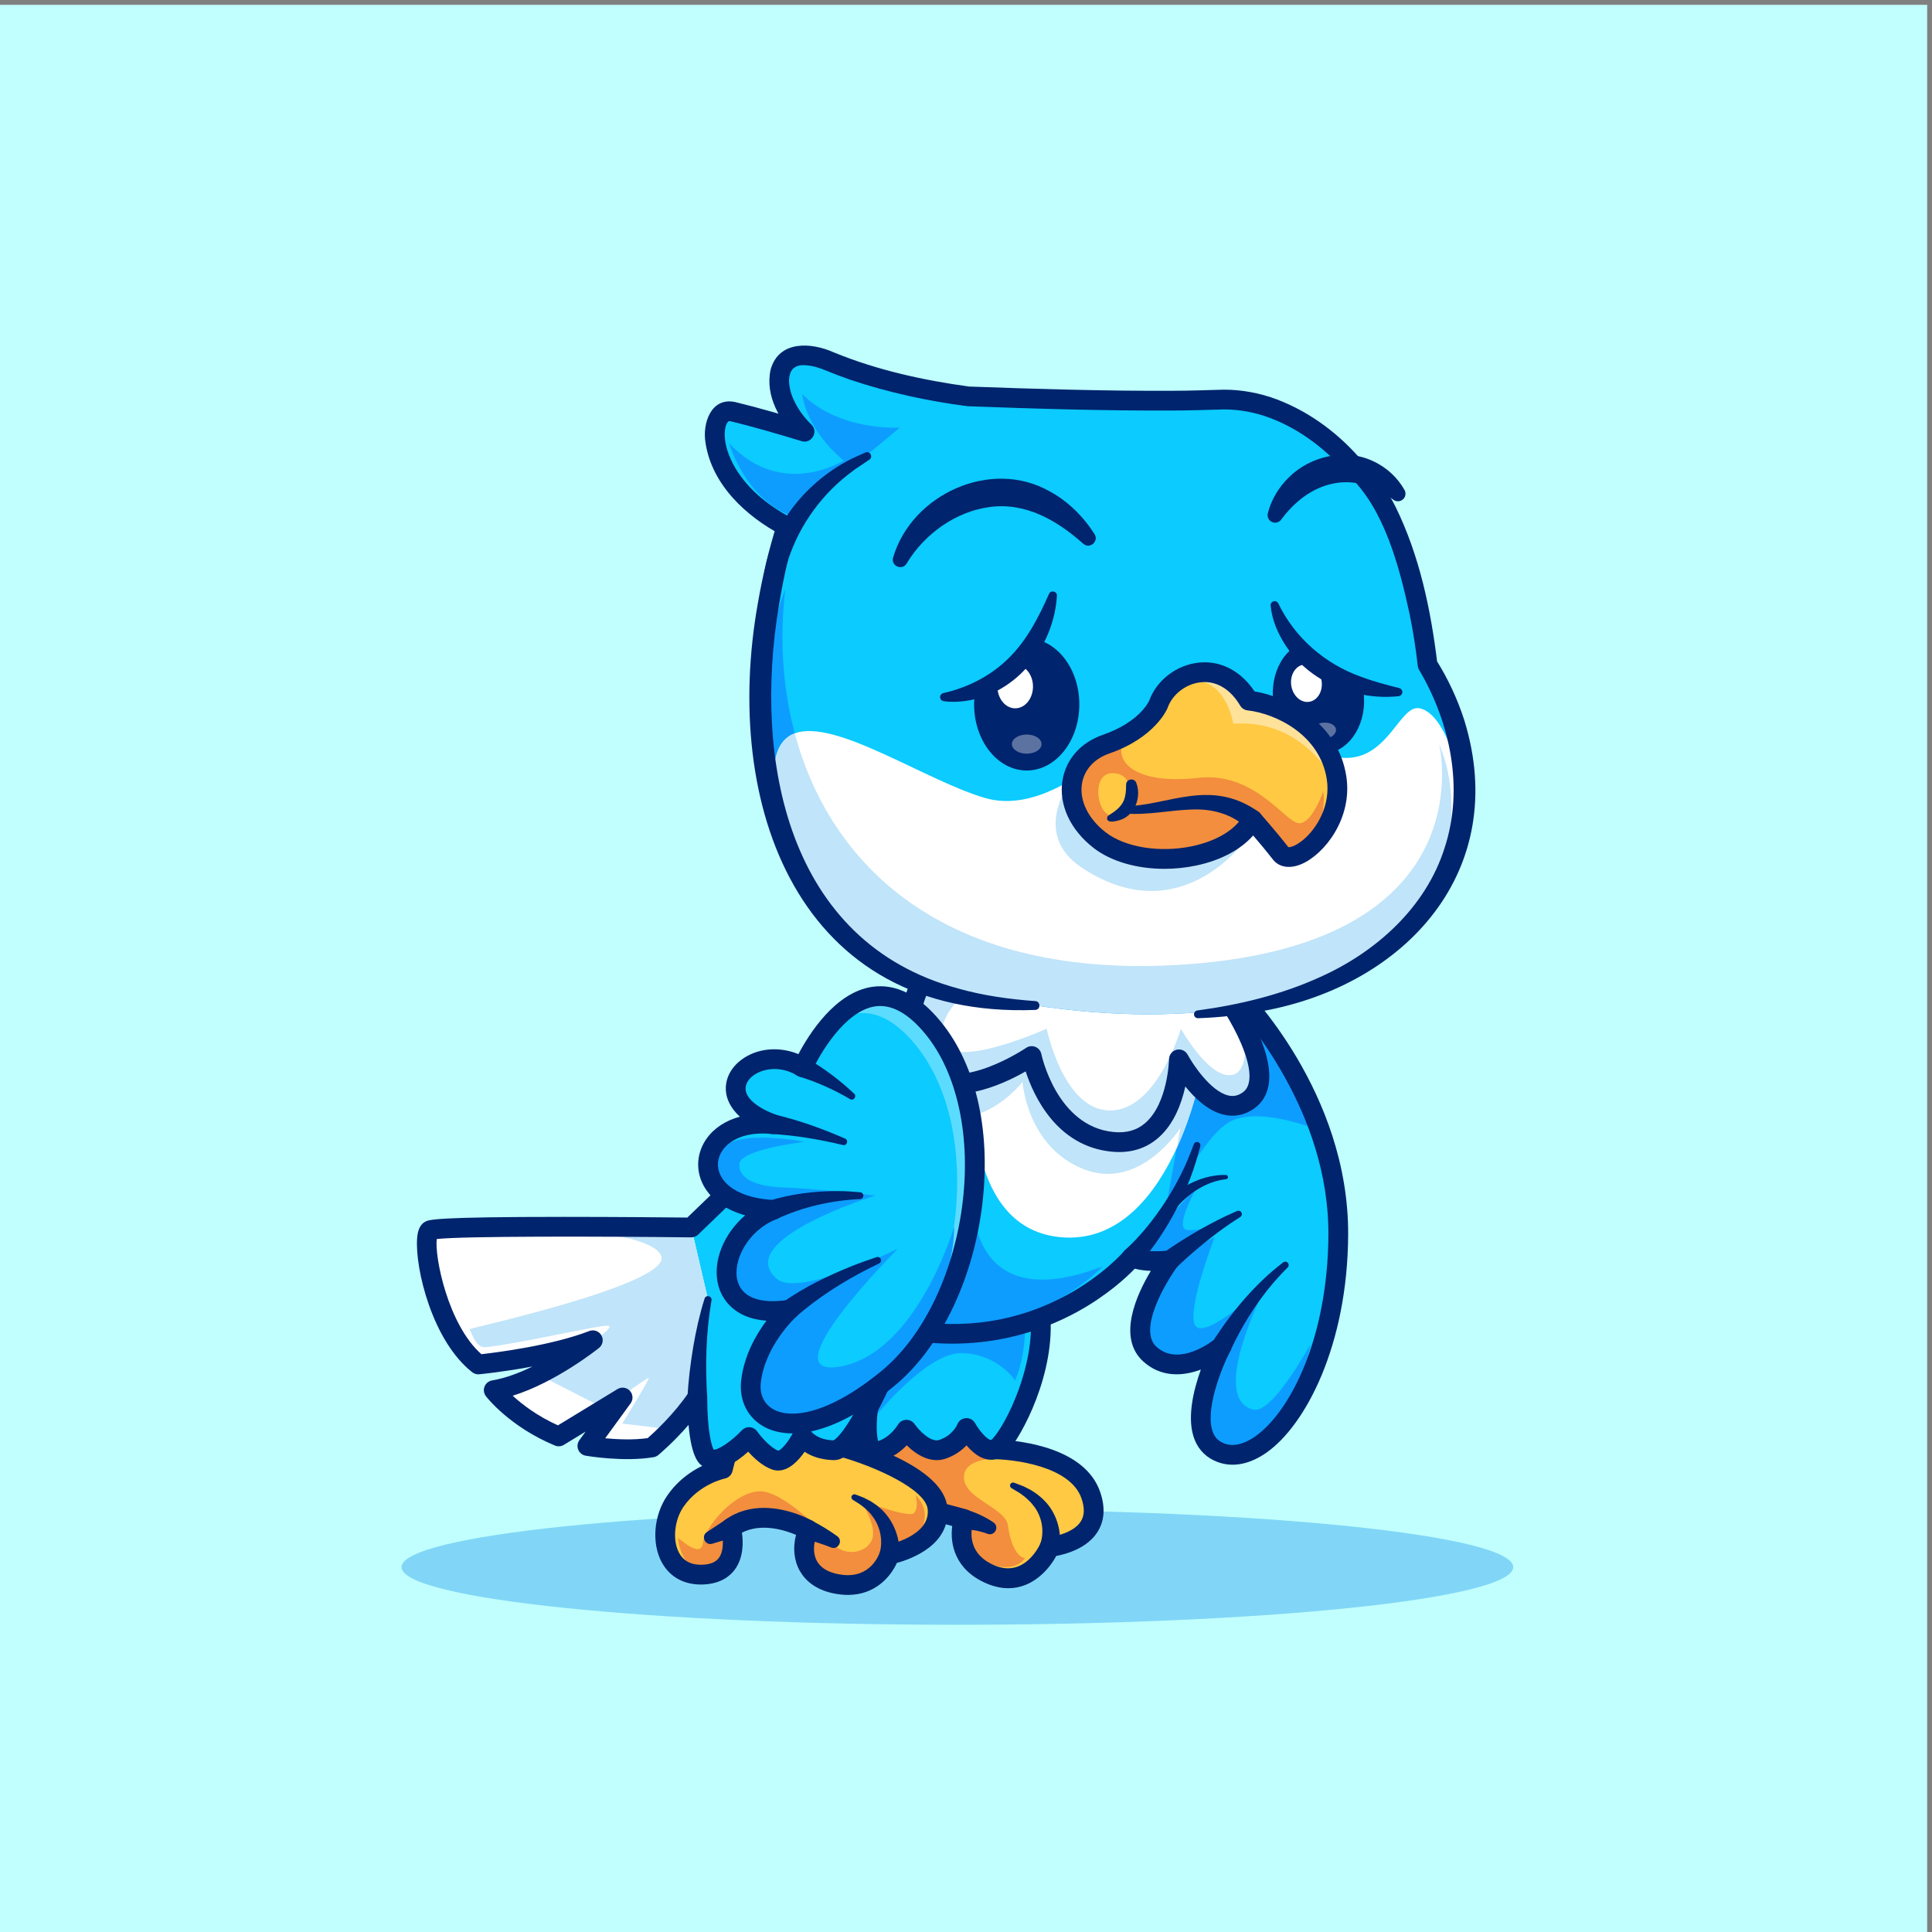 <?xml version="1.0" encoding="UTF-8" standalone="no"?>
<!-- Created with Inkscape (http://www.inkscape.org/) -->

<svg
   version="1.1"
   id="svg1"
   width="5333.333"
   height="5333.333"
   viewBox="0 0 5333.333 5333.333"
   sodipodi:docname="368496832_d7327ec5-79b4-4d7d-a0a3-74641158167f.eps"
   xmlns:inkscape="http://www.inkscape.org/namespaces/inkscape"
   xmlns:sodipodi="http://sodipodi.sourceforge.net/DTD/sodipodi-0.dtd"
   xmlns="http://www.w3.org/2000/svg"
   xmlns:svg="http://www.w3.org/2000/svg">
  <rect x="0" y="0" width="5333.333" height="5333.333" fill="#808080" stroke="none"/>
  <defs
     id="defs1" />
  <sodipodi:namedview
     id="namedview1"
     pagecolor="#ffffff"
     bordercolor="#000000"
     borderopacity="0.25"
     inkscape:showpageshadow="2"
     inkscape:pageopacity="0.0"
     inkscape:pagecheckerboard="0"
     inkscape:deskcolor="#d1d1d1">
    <inkscape:page
       x="0"
       y="0"
       inkscape:label="1"
       id="page1"
       width="5333.333"
       height="5333.333"
       margin="0"
       bleed="0" />
  </sodipodi:namedview>
  <g
     id="g1"
     inkscape:groupmode="layer"
     inkscape:label="1">
    <g
       id="group-R5">
      <path
         id="path2"
         d="M 0,0 H 40000 V 40000 H 0 Z"
         style="fill:#c0fffd;fill-opacity:1;fill-rule:nonzero;stroke:none"
         transform="matrix(0.133,0,0,-0.133,0,5333.333)" />
      <path
         id="path3"
         d="m 31408.4,7573.4 c 0,-660.7 -5165.3,-1196.4 -11537,-1196.4 -6371.7,0 -11537.04,535.7 -11537.04,1196.4 0,660.8 5165.34,1196.5 11537.04,1196.5 6371.7,0 11537,-535.7 11537,-1196.5"
         style="fill:#81d6f7;fill-opacity:1;fill-rule:nonzero;stroke:none"
         transform="matrix(0.133,0,0,-0.133,0,5333.333)" />
      <path
         id="path4"
         d="m 17691.4,9429.7 c -17.4,-115.8 253.6,-272.5 573.3,-400.1 241.8,-96.8 512.3,-176.8 707,-209.5 452.4,-76.4 1036.5,-249 1036.5,-249 0,0 -112.3,-312 10.7,-632.8 72.8,-190 228,-383.2 538,-515.4 833.5,-356 1229.5,568.7 1229.5,568.7 0,0 1189.1,107.1 854.1,1077.5 -247,713.1 -1256.2,891.4 -1774.2,936.5 -186.5,15.9 -309.4,14.3 -309.4,14.3 l -24.1,194.7 -67.1,536.4 c 0,0 -904.3,126.6 -1626.2,192.6 -721.3,66.1 -507.7,-294.5 -736.7,-456.9 -228.5,-163 -380.7,-853.6 -411.4,-1057"
         style="fill:#ffc943;fill-opacity:1;fill-rule:nonzero;stroke:none"
         transform="matrix(0.133,0,0,-0.133,0,5333.333)" />
      <path
         id="path5"
         d="m 18971.7,8820.1 c 452.4,-76.4 1036.5,-249 1036.5,-249 0,0 -112.3,-312 10.7,-632.8 131.2,-87 277.7,-174.7 446.8,-256.6 589.1,-284.4 811,81.4 811,81.4 -149.1,0 -307.9,274.6 -354,665.5 -45.6,391.5 -955,564.1 -914.5,1041.6 40.9,478 1102.5,350.9 1128.1,365.8 l -270,169.6 c -186.5,15.9 -309.4,14.3 -309.4,14.3 l -24.1,194.7 -855.1,536.4 c -360.7,30.2 -589.2,-198.3 -1061.5,-396.5 -472.4,-198.3 -253.6,-609.7 -345.3,-1270.1 -2.6,-18.9 -4.7,-37.4 -6.2,-54.8 241.8,-96.8 512.3,-176.8 707,-209.5"
         style="fill:#f28e3d;fill-opacity:1;fill-rule:nonzero;stroke:none"
         transform="matrix(0.133,0,0,-0.133,0,5333.333)" />
      <path
         id="path6"
         d="m 17902.2,9449.8 c 132.3,-124.3 702.4,-360.1 1103.7,-427.7 459.1,-77.4 1036.2,-247.3 1060.6,-254.5 54,-15.9 99.1,-53.5 124.6,-103.8 25.5,-50.3 29.2,-108.9 10.1,-162 -21.3,-61.7 -193.3,-621.7 436.3,-890.5 637.9,-272.5 947.9,431.2 960.8,461.3 29.7,69.2 95,116.6 170.1,123.3 134.4,12.8 516.8,95.9 663.1,323.5 79.6,123.7 84.5,281.6 15,482.6 -231.3,669.5 -1406.2,813 -1866.9,813 -6.9,0 -13.7,0 -20.4,-0.1 h -2 c -103.2,0 -190.6,76.8 -203.4,179.5 l -72,574.6 c -289.1,38.9 -928.8,122.1 -1460.8,170.8 -335.9,30.6 -356.6,-23 -397.8,-130 -32.9,-85.4 -77.9,-202.3 -201.5,-290.2 -112,-79.7 -260.5,-526.4 -319.5,-869.8 z m 3026.9,-2314.5 c -139,0 -290,29.7 -452.5,99 -656.8,280.4 -762.3,821.5 -712,1192.5 -205.6,56.2 -545.2,143.7 -826.9,191.1 -247.6,41.8 -588.9,148.4 -869.5,271.7 -431.5,189.6 -610.2,365.6 -579.4,570.5 1.4,9.4 145.2,944.4 495.4,1193.5 20.9,14.8 32.6,41.5 56.5,103.4 106.9,277.8 280.8,440.5 817.7,390.9 718.1,-65.7 1626.6,-192.9 1635.7,-194.2 91.7,-12.9 163.4,-85.6 174.8,-177.5 l 69.7,-556.3 c 487.1,-25.4 1782.4,-178.5 2095.3,-1084 112,-324 92.2,-606.6 -58.9,-840 -216,-333.9 -643.4,-451.9 -851.5,-490.7 -161.8,-298.5 -502.7,-669.8 -994.4,-669.9"
         style="fill:#00246d;fill-opacity:1;fill-rule:nonzero;stroke:none"
         transform="matrix(0.133,0,0,-0.133,0,5333.333)" />
      <path
         id="path7"
         d="m 14584.7,7417.8 c 43.5,1.6 84,5.7 121.4,11.8 698.3,112.2 465.2,958.6 465.2,958.6 686,492.8 1605.6,-40.5 1605.6,-40.5 -198.3,-437 -96.3,-1046.7 687.6,-1138.4 784.3,-91.2 997.4,625 997.4,625 0,0 280.3,53.3 544.1,206.5 251.6,145.5 488.3,381.7 453.5,748.5 -71.3,752.1 -1995,1280.8 -1995,1280.8 l -464.2,437 -1707.1,243.9 -289.4,-1138.4 c 0,0 -604.6,-116.8 -985.8,-670.6 -381.1,-553.8 -279.7,-1554.9 566.7,-1524.2"
         style="fill:#ffc943;fill-opacity:1;fill-rule:nonzero;stroke:none"
         transform="matrix(0.133,0,0,-0.133,0,5333.333)" />
      <path
         id="path8"
         d="m 14630.3,7450.6 c 23.5,-4.1 48.6,-11.3 75.8,-21 698.3,112.2 465.2,958.6 465.2,958.6 686,492.8 1605.6,-40.5 1605.6,-40.5 -198.3,-437 -96.3,-1046.7 687.6,-1138.4 784.3,-91.2 997.4,625 997.4,625 0,0 280.3,53.3 544.1,206.5 l -3.6,138.9 c 0,7.6 434,428.8 0.6,893.4 5.1,-18.4 73.7,-277.6 -36.4,-380.1 -112.2,-104.5 -1076.4,258.7 -1111.8,271.5 18,-26.6 349.5,-521 248,-810 -104,-297.1 -623.5,-411.9 -893.5,0 0,0 -935.5,1021.1 -1458.6,991.9 -523.6,-29.2 -1120.4,-740.3 -1160.9,-1075.9 -41,-335 -515.9,119.4 -518.5,109.2 -2.5,-9.8 50.7,-639.9 559,-729.1"
         style="fill:#f28e3d;fill-opacity:1;fill-rule:nonzero;stroke:none"
         transform="matrix(0.133,0,0,-0.133,0,5333.333)" />
      <path
         id="path9"
         d="m 15854.4,8802.9 c 536.8,0 997,-261.7 1025.3,-278.2 91.1,-52.7 127.3,-166 83.8,-261.8 -89.5,-197.4 -91.8,-414.3 -6,-566.1 111.1,-196.4 349.9,-262.8 530.7,-283.9 588.3,-68.8 760.2,424.7 777.9,481.2 22.5,72.2 83.4,127.4 157.7,141.5 8.4,1.7 884.4,178.4 831.8,734.7 -39.8,420.7 -1103.1,897.8 -1845.4,1102.2 -32.2,8.8 -61.9,25.4 -86.2,48.3 l -416.8,392.4 -1460.7,208.7 -244.3,-959.8 c -19.5,-76.9 -81.7,-135.6 -159.7,-150.7 -4.4,-0.9 -529.7,-111.8 -855.8,-585.6 -192.3,-279.5 -231.9,-700.6 -90.2,-958.8 93.6,-170.3 254.9,-252.2 480.7,-244.5 165.3,6 277.8,52.4 343.9,142 123.7,167.5 79.8,468.1 52.5,569.7 -22.2,82.4 8.8,170.6 78.1,220.3 258.1,185.5 539.7,248.4 802.7,248.4 z m 1744.3,-1806.5 c -50.7,0 -103.3,3.1 -157.9,9.4 -498.6,58.2 -732,298.2 -840.1,489.3 -121.7,215.4 -148.1,484.4 -78.2,747.6 -239.9,101.6 -721.3,252.1 -1122.8,45.6 27.2,-190.5 36.2,-514.8 -147.5,-765.4 -98.3,-134.1 -292.7,-296.7 -660.2,-310 -382.1,-13.6 -685.4,148.6 -854.7,456.9 -216.9,395 -169.9,978.9 111.8,1388.3 316,459.3 765.6,650.9 985.4,720.8 l 260.2,1022.4 c 25.7,101.5 123.8,166.8 227.6,152.4 l 1707.1,-243.9 c 41.8,-6 80.8,-24.7 111.5,-53.7 l 427.9,-402.7 c 138.2,-40.6 539.6,-165 952.5,-355.6 721.1,-332.8 1105.5,-699.2 1142.3,-1089 72.7,-768.6 -739.6,-1064.3 -1048.6,-1148.5 -127.8,-284.3 -448.3,-663.9 -1016.3,-663.9"
         style="fill:#00246d;fill-opacity:1;fill-rule:nonzero;stroke:none"
         transform="matrix(0.133,0,0,-0.133,0,5333.333)" />
      <path
         id="path10"
         d="m 18261.2,7875.2 c 68.4,253.1 9.5,542.6 -151.4,752.2 l -52.6,67.3 -61.2,61.1 c -19.6,21 -41.4,40.5 -65.6,58.2 -68.7,59.2 -152.8,108.4 -230.1,156.2 -29.1,18.5 -37.6,57.1 -19.1,86.1 16.3,25.7 48.2,35.4 75.5,24.6 60.7,-23.8 123.4,-45.1 184,-72.3 30.8,-15.8 104.7,-54.3 134.2,-69.6 26.2,-17.6 100,-67.8 127.2,-86.5 27.3,-25.7 92.3,-77.3 117.4,-103.4 245.6,-246.9 375.2,-607 343.4,-955.6 -62.2,-263.5 -447.4,-185.6 -401.7,81.7"
         style="fill:#00246d;fill-opacity:1;fill-rule:nonzero;stroke:none"
         transform="matrix(0.133,0,0,-0.133,0,5333.333)" />
      <path
         id="path11"
         d="m 16848.5,8539.5 c 186.2,-97 360.1,-202.3 530.3,-325 127.6,-95.3 13.8,-292.7 -131.8,-231.9 -173.7,70.2 -359.9,128.7 -541.7,172.9 -297.6,86 -138.3,513.7 143.2,384"
         style="fill:#00246d;fill-opacity:1;fill-rule:nonzero;stroke:none"
         transform="matrix(0.133,0,0,-0.133,0,5333.333)" />
      <path
         id="path12"
         d="m 15256.1,8201.6 -468.3,-141.6 -4,-1.2 c -148.3,-43.2 -239.8,155.8 -113,240.9 l 415.7,275 c 276.1,159.8 471.5,-269.9 169.6,-373.1"
         style="fill:#00246d;fill-opacity:1;fill-rule:nonzero;stroke:none"
         transform="matrix(0.133,0,0,-0.133,0,5333.333)" />
      <path
         id="path13"
         d="m 18021.7,10878 c 0,0 -148.6,-988.4 221,-897 369.7,91.5 571.6,445.5 571.6,445.5 0,0 369.7,-539.4 750.7,-406.7 381.1,132.7 495.4,441.4 495.4,441.4 0,0 381.1,-689.8 685.9,-369.7 304.9,320.1 964.1,1627.2 842.2,2762.8 -121.9,1135.6 -3734.5,-167.7 -3734.5,-167.7 l 167.7,-1808.6"
         style="fill:#0bcbff;fill-opacity:1;fill-rule:nonzero;stroke:none"
         transform="matrix(0.133,0,0,-0.133,0,5333.333)" />
      <path
         id="path14"
         d="m 21276,12583.7 c 0,0 22.9,-586.8 -205.8,-1135.6 0,0 -354.3,548.8 -1105.1,567.8 C 19214.5,12035 18103,10625 18103,10625 l -23.9,363.8 c 0,0 1184.9,1466 1245.9,1435.2 60.9,-30.8 1951,159.7 1951,159.7"
         style="fill:#0d9dff;fill-opacity:1;fill-rule:nonzero;stroke:none"
         transform="matrix(0.133,0,0,-0.133,0,5333.333)" />
      <path
         id="path15"
         d="m 18196.3,9770.1 c -86.6,0 -166.8,30.6 -231.9,90 -240.5,219 -181.8,806.1 -145.4,1048.4 16.8,111.9 120.4,189.1 233.1,172.2 111.9,-16.8 189,-121.1 172.3,-233 -38.3,-256.4 -35,-550.9 3.7,-657.9 256.1,82.2 407.2,336.5 408.7,339.1 35.4,60.6 99.7,99.4 169.8,102 69.4,1.6 137.1,-30.6 176.7,-88.5 92.4,-133.3 340,-390.1 514.4,-329 281.9,98.1 369.7,316.8 370.5,318.9 27.8,75.2 96.9,127.2 176.8,133.2 80,6.3 156,-35 194.8,-105.2 86.7,-155.8 244.8,-338 326.3,-348.4 6.2,-0.6 17.7,6.1 31.8,21 286.5,300.7 899.8,1547.9 786.9,2599.5 -8.5,78.4 -42,130.7 -112.3,174.6 -512.9,320.7 -2326.4,-144.5 -3348.9,-513.2 -106.6,-38.5 -223.9,16.9 -262.3,123.3 -38.4,106.5 16.8,223.9 123.2,262.3 289.9,104.5 2856.2,1006.2 3705.2,475.1 176.2,-110.1 280.8,-275.5 302.6,-478.3 134.5,-1252.5 -587.6,-2600.6 -897.6,-2926 -135.9,-142.7 -282.2,-157.3 -381,-144.8 -181.6,23.4 -339.1,161.3 -452.6,295.7 -96.4,-101.7 -235,-207.4 -428.7,-274.8 -309.3,-107.8 -608.7,73.7 -812.2,275.9 -117.8,-123.1 -294.9,-262.4 -528.3,-320.1 -32.4,-8.1 -64.4,-12 -95.6,-12"
         style="fill:#00246d;fill-opacity:1;fill-rule:nonzero;stroke:none"
         transform="matrix(0.133,0,0,-0.133,0,5333.333)" />
      <path
         id="path16"
         d="m 9927.63,11779.8 c 0,0 1431.97,137.3 2377.17,502.6 -33.3,-26.7 -1111.2,-878.7 -2057,-1036.5 0,0 449.9,-586.6 1349,-960.1 l 1326.4,808 -731.6,-1006.2 c 0,0 754.1,-129.7 1341.3,-30.3 0,0 547.1,453.4 940.6,1040.6 2,-651.2 79.9,-1167.1 222.3,-1256.8 281.8,-177.8 851.5,431.9 851.5,431.9 0,0 264.4,-376 538.5,-477.5 274.6,-101.4 569.2,498 569.2,498 0,0 157.3,-279.2 645,-294.6 487.7,-15.4 1448.3,2509.9 1448.3,2509.9 3038.1,-548.7 4745.7,1496.5 4745.7,1496.5 58.4,-28.2 129.1,-47.1 202.9,-59.4 266.9,-44.6 582,-4.1 582,-4.1 0,0 -1036.4,-1384.8 -411.4,-1948.9 613.8,-553.8 1456.5,136.3 1485.2,159.8 -19.4,-38.4 -957,-1870.5 0.5,-2209.6 157.3,-55.9 326.9,-50.7 501.1,9.2 897.6,308.9 1909.9,2078.5 1922.8,4517.7 15.3,2911.5 -2149.3,5050.5 -2149.3,5050.5 L 20233.1,20021 18525,18646.5 14348,14622.7 c 0,0 -5220.62,60.9 -5426.07,-61 -205.95,-121.9 83.51,-2058 1005.7,-2781.9"
         style="fill:#0bcbff;fill-opacity:1;fill-rule:nonzero;stroke:none"
         transform="matrix(0.133,0,0,-0.133,0,5333.333)" />
      <path
         id="path17"
         d="m 27398.7,16631 c 0,0 -1354.2,572.5 -1953.8,135.6 -599.5,-437 -1275.2,-1903.9 -1275.2,-1903.9 l 330.2,1825.1 c 0,0 -836.7,-1318.5 -2011.3,-853.6 -1174.5,464.9 -1265.9,1810.1 -1265.9,1810.1 0,0 -775.7,-1009.8 -1759.7,-666.9 -984,343 1089,3025.7 1089,3025.7 l 4892.9,-350.6 c 0,0 1377.2,-1569.3 1953.8,-3021.5"
         style="fill:#0d9dff;fill-opacity:1;fill-rule:nonzero;stroke:none"
         transform="matrix(0.133,0,0,-0.133,0,5333.333)" />
      <path
         id="path18"
         d="m 20219.7,16953.2 c 82,-1044.1 447.8,-2399.7 1780.4,-2530.9 1238.3,-121.9 1998,919.7 2424.3,1850 329.9,719.4 461.1,1372.1 461.1,1372.1 l -3160,1103.5 -1492.4,-573.8 c 0,0 -66.1,-545.1 -13.4,-1220.9"
         style="fill:#ffffff;fill-opacity:1;fill-rule:evenodd;stroke:none"
         transform="matrix(0.133,0,0,-0.133,0,5333.333)" />
      <path
         id="path19"
         d="m 20219.7,16953.2 c 596.9,162.4 1003.2,691.2 1003.2,691.2 0,0 91.2,-1345.4 1265.9,-1810.1 1174.3,-465.2 2010.9,853.5 2010.9,853.5 l -75.3,-415.5 c 329.9,719.4 461.1,1372.1 461.1,1372.1 l -3160,1103.5 -1492.4,-573.8 c 0,0 -66.1,-545.1 -13.4,-1220.9"
         style="fill:#c0e4f9;fill-opacity:1;fill-rule:nonzero;stroke:none"
         transform="matrix(0.133,0,0,-0.133,0,5333.333)" />
      <path
         id="path20"
         d="m 23867.5,11992.9 c 613.8,-553.8 1456.5,136.3 1485.2,159.8 -19.4,-38.4 -957,-1870.5 0.5,-2209.6 157.3,-55.9 326.9,-50.7 501.1,9.2 402.2,354 1131.2,1130.2 1347.9,2250.6 -23,-42.5 -795.1,-1453.9 -1186,-1360.7 -968.8,231.6 290.5,2626.2 313,2669.7 -31.2,-30.7 -1063.1,-1037.4 -1443.7,-977.5 -385.8,61 325.8,1887.9 325.8,1887.9 l -660.9,-343.7 894.5,678.3 c 0,0 -543.5,-231.1 -813,-185.5 -262.3,45.1 190.6,853.6 212.6,893 -35.9,-37.4 -990.8,-1053.8 -1035.4,-1228 -11.3,-44.1 -54.3,-148.6 -112.2,-290.5 266.9,-44.6 582,-4.1 582,-4.1 0,0 -1036.4,-1384.8 -411.4,-1948.9"
         style="fill:#0d9dff;fill-opacity:1;fill-rule:nonzero;stroke:none"
         transform="matrix(0.133,0,0,-0.133,0,5333.333)" />
      <path
         id="path21"
         d="m 20195.3,15223.9 c 0,0 -136.2,-2497.3 2688.8,-1409.3 0,0 -1225.3,-1333.1 -3421.1,-1390.6 l -97.8,192 830.1,2607.9"
         style="fill:#0d9dff;fill-opacity:1;fill-rule:nonzero;stroke:none"
         transform="matrix(0.133,0,0,-0.133,0,5333.333)" />
      <path
         id="path22"
         d="m 9927.63,11779.8 c 0,0 1431.97,137.3 2377.17,502.6 -14.3,-11.3 -216.7,-171.7 -517.9,-364.3 -6.2,-4.1 -9.8,-6.2 -9.8,-6.2 -406.8,-259.7 -989.8,-575.8 -1529.3,-666 0,0 449.9,-586.6 1349,-960.1 l 952.4,580 c 0,0 1,0.5 2.6,2 l 371.4,226 -731.6,-1006.2 c 0,0 754.1,-129.7 1341.3,-30.3 0,0 173.1,143.5 395,374 l 0.5,0.5 c 172.1,178.8 373.5,409.9 545.1,666.1 -0.5,65.5 0,132.1 2,200.3 10.3,593.8 81.5,1270.5 220.3,1830.5 l -347.8,1494 c 0,0 -2125.1,24.6 -3716.9,11.2 -1.6,0 -2.6,0 -2.6,0 -902.21,-7.7 -1632.28,-28.1 -1706.57,-72.2 -205.95,-121.9 83.52,-2058 1005.7,-2781.9"
         style="fill:#ffffff;fill-opacity:1;fill-rule:evenodd;stroke:none"
         transform="matrix(0.133,0,0,-0.133,0,5333.333)" />
      <path
         id="path23"
         d="m 11786.9,11918.1 c -6.2,-4.1 -9.8,-6.2 -9.8,-6.2 l -462.1,-413.9 1234.2,-632.2 c 0,0 1,0.5 2.6,2 51.2,37.4 889.9,652.7 912.4,630.2 22.6,-23.1 -548.7,-945.3 -548.7,-945.3 l 1012.4,-121.4 0.5,0.5 c 13.8,21.6 322.7,488.3 547.1,866.4 10.3,593.8 81.5,1270.5 220.3,1830.5 l -347.8,1494 c 0,0 -2125.1,24.6 -3716.9,11.2 97.3,-1 2852.6,-29.2 3092.4,-598.4 240.2,-570.2 -3873.07,-1482.2 -3978.61,-1521.6 18.15,4.3 114.49,-399 330.31,-376 753,80.2 2399.8,472 2550.3,445.7 187,-32.3 -733.1,-601 -838.6,-665.5"
         style="fill:#c0e4f9;fill-opacity:1;fill-rule:nonzero;stroke:none"
         transform="matrix(0.133,0,0,-0.133,0,5333.333)" />
      <path
         id="path24"
         d="m 15547.3,10477.9 c 4.8,0 9.5,-0.2 14.3,-0.6 61.5,-4.3 117.9,-36 153.3,-86.4 87.8,-124.2 283.4,-341.8 437.7,-401.5 62.8,12.5 216.3,187.8 318.6,394.7 34.5,69.8 103.2,119 181.1,119 77.1,0 145.2,-38.4 180.1,-106.8 15.2,-22 135,-179.1 465.2,-192.3 32.1,13.8 258.1,143.3 755.2,1197 279.8,592.9 501.8,1174.8 504,1180.6 35,92.3 130.5,146.3 228,128.8 1206.2,-217.7 2337.3,-45.5 3361.8,512.2 768.6,418.4 1186.2,909.4 1190.3,914.3 60.2,71.6 161.3,93.6 245.7,53.2 156.4,-74.9 494.3,-67.4 670.3,-45 82,10.6 161.6,-29.1 203,-100.2 41.4,-71.1 36.4,-160 -12.9,-225.9 -239.4,-320.7 -834,-1316.8 -438.2,-1673.9 477.9,-431.3 1188,141.5 1218,166.1 75,61.4 182.7,62 258.2,1.3 75.6,-60.7 98.3,-166 54.5,-252.4 -200.7,-395.1 -533.2,-1255.4 -358.9,-1691.5 46.2,-115.7 124.1,-189.6 245,-232.4 229.6,-81.4 470.1,36.6 631.5,149.9 723.6,508.4 1507.6,2034.9 1519,4184.9 13.5,2545.9 -1722,4514.3 -2039.1,4852.5 l -5236.2,485.8 -1636.3,-1316.7 -4170.3,-4017.6 c -38.8,-37.3 -90.4,-56.5 -144.6,-57.3 -1816.1,21.3 -4734.71,28.9 -5280.42,-34.6 -46.92,-362.3 231.35,-1776.7 926.86,-2390.3 316.86,35.6 1459.96,179.7 2238.96,480.7 94.2,36.5 201,-1.3 251.5,-89 50.4,-87.6 29.3,-198.9 -49.6,-262.1 -40.9,-32.7 -900.6,-715.3 -1791.4,-991.6 193.5,-177.4 507.7,-420.8 939.2,-614.8 l 1235.9,752.7 c 83.4,50.9 191.2,35.7 257.3,-36.1 66.2,-71.8 72.5,-180.4 15.1,-259.4 l -527.5,-725.4 c 244.7,-22.8 584.2,-38.9 882.1,3 131.6,115.5 549.3,498 859.7,961.2 50.1,74.8 143.2,108.2 229.5,82 86.2,-26.1 145.3,-105.4 145.6,-195.5 2.3,-717.8 94.1,-1019 134.4,-1086.1 81.8,-13.8 359.9,160.5 584.9,400.6 38.9,41.5 93.1,64.9 149.6,64.9 m 604.6,-899.7 c -44.5,0 -90.2,7.8 -137.2,25.1 -191.2,70.8 -366.7,234.4 -485.1,365.9 -240.9,-216.2 -639.6,-492.9 -943.1,-301.4 -63.4,39.9 -233.1,146.8 -295,857.5 -315.7,-365.4 -611,-611.8 -627.9,-625.8 -27.7,-22.9 -61,-38.2 -96.6,-44.2 -614.5,-104 -1377.9,24.7 -1410.1,30.3 -69.8,12 -128.5,59.2 -155.1,124.8 -26.7,65.6 -17.6,140.4 24,197.7 l 129.5,178 -451.9,-275.3 c -56,-34.1 -124.8,-39.4 -185.2,-14.2 -939,390 -1413.3,998.9 -1433,1024.6 -43.7,57.1 -54.4,133 -28,199.9 26.4,67 86,115.1 156.9,127 277,46.2 568.4,157.3 839.3,289.2 -587.8,-110.7 -1071.81,-158.2 -1106.18,-161.5 -52.59,-5.1 -104.69,10.3 -146.15,42.8 -827.63,649.8 -1184.81,2146.3 -1144.19,2766.4 7.52,115.2 32.38,277.1 160.6,353 78.62,46.7 176.81,104.8 2893.72,104.8 h 0.8 c 1125.1,0 2244.2,-11 2554.3,-14.3 l 4116.5,3965.6 c 4.4,4.2 8.9,8.2 13.7,12 l 1708.1,1374.6 c 41.4,33.4 94.3,49.4 147.4,44.4 l 5394.8,-500.5 c 47.1,-4.4 91.4,-25 125.1,-58.3 90.8,-89.8 2225.8,-2233.7 2210.1,-5197.4 -12.1,-2295.5 -886.3,-3951.2 -1693.3,-4518.1 -344.6,-242.1 -691.7,-311.6 -1003.9,-200.9 -230.4,81.6 -399.4,242.9 -488.8,466.5 -170,425.5 -29.7,1016 128.5,1456.7 -375.7,-140.8 -824.8,-165.7 -1194.3,167.7 -548,494.5 -141.3,1385.3 156.4,1880.9 -109,4.6 -225.8,17.5 -332.8,45.6 -173.9,-180.1 -577.1,-556.7 -1194.8,-895.7 -738.6,-405.4 -1933.4,-828.3 -3480.3,-592.3 -90.5,-227.8 -272.3,-671.3 -486.8,-1119.6 -581.6,-1215.7 -882.2,-1374 -1098.3,-1365.6 -273.5,8.6 -464.9,87.5 -593.5,173.2 -124.6,-180.3 -318.4,-389.1 -548.2,-389.1"
         style="fill:#00246d;fill-opacity:1;fill-rule:nonzero;stroke:none"
         transform="matrix(0.133,0,0,-0.133,0,5333.333)" />
      <path
         id="path25"
         d="m 14768,13110.8 c -114.8,-662 -132.6,-1344 -89.6,-2011.9 10.6,-270.8 -382.6,-299 -409.7,-28.3 15.4,358.3 60.8,713.1 118.1,1063.8 58.1,342.1 133.1,681.3 236.9,1012.2 28.3,87.4 160.3,55.2 144.3,-35.8"
         style="fill:#00246d;fill-opacity:1;fill-rule:nonzero;stroke:none"
         transform="matrix(0.133,0,0,-0.133,0,5333.333)" />
      <path
         id="path26"
         d="m 19134.6,17838.5 c 784.9,-693.1 2278.9,343.3 2278.9,343.3 0,0 327.3,-1646.6 1676.3,-1780.9 1348.9,-134.7 1379.7,1712.2 1379.7,1712.2 0,0 731.6,-1356.6 1442.7,-853.5 418,295.1 183.9,990.3 -79.9,1513.4 l -1.1,1.5 -0.5,0.6 c -185.4,367.3 -385.8,649.6 -385.8,649.6 l -6073.6,775.6 -6.1,1.1 c 0,0 -1016,-1669.2 -230.6,-2362.9"
         style="fill:#ffffff;fill-opacity:1;fill-rule:evenodd;stroke:none"
         transform="matrix(0.133,0,0,-0.133,0,5333.333)" />
      <path
         id="path27"
         d="m 19134.6,17838.5 c 784.9,-693.1 2278.9,343.3 2278.9,343.3 0,0 327.3,-1646.6 1676.3,-1780.9 1348.9,-134.7 1379.7,1712.2 1379.7,1712.2 0,0 731.6,-1356.6 1442.7,-853.5 418,295.1 183.9,990.3 -79.9,1513.4 l -1.1,1.5 -0.5,0.6 c -9.7,0 155.8,-977 -304.3,-992.4 -467.7,-15.4 -1016.4,965.2 -1016.4,965.2 0,0 -487.8,-1691.7 -1463.3,-1696.8 -975.4,-5.1 -1321.2,1696.8 -1321.2,1696.8 0,0 -1940.7,-868.4 -2142.6,-280.7 -201.3,587.6 613.3,1154.7 650.2,1175.2 l -861.8,557.9 -6.1,1.1 c 0,0 -1016,-1669.2 -230.6,-2362.9"
         style="fill:#c0e4f9;fill-opacity:1;fill-rule:nonzero;stroke:none"
         transform="matrix(0.133,0,0,-0.133,0,5333.333)" />
      <path
         id="path28"
         d="m 23228.8,16188.8 c -52,0 -105.1,2.7 -159.3,8.1 -1137.8,113.5 -1614.4,1154.5 -1781.2,1666 -487,-279.6 -1592.7,-793.5 -2289.6,-177.8 -903.1,797.9 146.3,2548.6 191.4,2622.7 58.9,96.7 185,127.3 281.6,68.5 96.7,-58.8 127.4,-184.9 68.5,-281.6 -257.1,-423.8 -807.2,-1627.9 -270.1,-2102.5 646.5,-571 2012.7,348.3 2026.3,357.8 56.8,39.4 129.5,47.5 193.6,21.7 64,-25.9 110.7,-82.3 124.2,-150.1 3,-14.6 316.7,-1499.2 1496.1,-1616.9 272.2,-27.1 491,36.4 668.8,194.3 462.8,411 485.2,1308.7 485.4,1317.7 1.8,93.1 66.1,173.4 156.6,195.4 90.7,21.9 184.5,-19.9 228.7,-101.8 112,-206.9 482.5,-762.9 844.6,-847.5 107.4,-25 202.5,-4.7 299.6,64 268,189.5 93.3,719.1 -34.8,1018.1 -194.3,453.6 -478.6,857.4 -481.5,861.4 -65.3,92.4 -43.6,220.3 48.8,285.7 92.3,65.5 220.2,43.6 285.6,-48.6 86.9,-122.7 845.6,-1219.1 719,-1960.3 -35.9,-210.3 -137,-375.4 -300.4,-491 -191.8,-135.6 -409.8,-180 -630.3,-128.2 -320.7,75.2 -599.5,339.9 -798.2,586 -75.8,-344.6 -231.3,-772.8 -549.8,-1056.3 -227.5,-202.6 -504.1,-304.8 -823.6,-304.8"
         style="fill:#00246d;fill-opacity:1;fill-rule:nonzero;stroke:none"
         transform="matrix(0.133,0,0,-0.133,0,5333.333)" />
      <path
         id="path29"
         d="m 16323.5,29160.9 c -627.6,-2966.9 -643.5,-4625.3 -286.9,-5842 268.5,-918.6 749,-1585.2 1338.2,-2373.1 v -0.5 c 795.6,-1064.1 2081.6,-1707.1 4113.5,-1727.6 h 4499.2 c 1740.4,332.5 2996.1,1079 3726.1,2065.2 l 0.6,0.5 c 526.6,710.6 780.2,1545.7 746.4,2441.2 -30.7,821.3 -303.8,1693.3 -830,2565.3 0,0 -289.9,3011.9 -1493.9,4074.5 0,0 -1166.1,1504.7 -2850.6,1428.3 -1684,-75.8 -5197.5,68.7 -5197.5,68.7 0,0 -1585.2,185.5 -2850.6,718.8 -1264.4,533.8 -1351.5,-665 -539,-1452.5 -27.6,8.2 -918,281.3 -1488.3,416.1 -579.4,137.3 -675.7,-1443.3 1112.8,-2382.9"
         style="fill:#0bcbff;fill-opacity:1;fill-rule:nonzero;stroke:none"
         transform="matrix(0.133,0,0,-0.133,0,5333.333)" />
      <path
         id="path30"
         d="m 17374.7,20958.2 v -0.5 c 795.7,-1064.1 2081.6,-1707.1 4113.5,-1727.6 1554.6,-231.2 3060.4,-256.8 4499.2,0 1740.4,332.5 2996.1,1079 3726.2,2065.2 l 0.5,0.5 c 17.4,40.5 808.4,1852.1 155.2,3359.8 0,0 1047.7,-4244.1 -5505.9,-4587.3 -6553.7,-342.8 -8507.1,4142 -8064.1,7795 0,0 -1463,-3406.1 1075.4,-6905.1"
         style="fill:#0d9dff;fill-opacity:1;fill-rule:nonzero;stroke:none"
         transform="matrix(0.133,0,0,-0.133,0,5333.333)" />
      <path
         id="path31"
         d="m 16036.6,23318.9 c 268.5,-918.6 749,-1585.2 1338.2,-2373.1 v -0.5 c 795.6,-1064.1 2081.6,-1707.1 4113.5,-1727.6 h 4499.2 c 1740.4,332.5 2996.1,1079 3726.1,2065.2 l 0.6,0.5 c 526.6,710.6 780.2,1545.7 746.4,2441.2 l -183.9,327.9 c 0,0 -274.1,1231.1 -808,1345.9 -213.4,45.9 -377.1,-233.3 -610.5,-512.5 -349.8,-418.6 -856.1,-837.2 -1920.3,-160.2 -1773.7,1128.7 -2412.6,1494.5 -2653.9,1124.1 -241.3,-370.5 -2192.7,-2779.4 -3823.5,-2316.3 -1228,348.9 -3121.1,1658.9 -3964.9,1344.9 -276.6,-103 -440.6,-380.7 -431.3,-923.2 1,-50.7 1,-101.5 -0.5,-152.2 -2.1,-162.9 -11.8,-324.8 -27.2,-484.1"
         style="fill:#ffffff;fill-opacity:1;fill-rule:evenodd;stroke:none"
         transform="matrix(0.133,0,0,-0.133,0,5333.333)" />
      <path
         id="path32"
         d="m 16063.8,23803 c 202.8,-892.5 599.9,-1864.8 1311,-2844.9 v -0.5 c 795.6,-1064.1 2081.6,-1707.1 4113.5,-1727.6 28.6,-4.1 56.8,-8.2 85.5,-12.3 1498.6,-215.7 2951,-238.7 4342,0 24.1,4.1 47.6,8.2 71.7,12.3 1740.4,332.5 2996.1,1079 3726.1,2065.2 l 0.6,0.5 c 17.4,40.5 808.4,1852.1 155.2,3359.8 0,0 1047.7,-4244.1 -5506,-4587.3 -4810.2,-251.6 -7142.3,2097.9 -7867.8,4810.2 -276.6,-103 -440.6,-380.7 -431.3,-923.2 1,-50.7 1,-101.5 -0.5,-152.2"
         style="fill:#c0e4f9;fill-opacity:1;fill-rule:nonzero;stroke:none"
         transform="matrix(0.133,0,0,-0.133,0,5333.333)" />
      <path
         id="path33"
         d="m 22271.9,23955.3 c 0,0 -932,-1135.2 195.6,-1874.1 2088.6,-1368.6 3444.9,662.8 3444.9,662.8"
         style="fill:#c0e4f9;fill-opacity:1;fill-rule:nonzero;stroke:none"
         transform="matrix(0.133,0,0,-0.133,0,5333.333)" />
      <path
         id="path34"
         d="m 17055.1,29879.3 1623.3,1346.8 c 0,0 -1242.3,-87.7 -2027.3,693.5 0,0 61,-712.6 861.2,-1379.5 0,0 -1284.2,-813.2 -2377.8,359.4 0,0 369.6,-1293.5 1470.9,-1561.9"
         style="fill:#0d9dff;fill-opacity:1;fill-rule:nonzero;stroke:none"
         transform="matrix(0.133,0,0,-0.133,0,5333.333)" />
      <path
         id="path35"
         d="m 20218.6,25479.6 c 0,-757.7 488.8,-1371.9 1091.7,-1371.9 603,0 1091.8,614.2 1091.8,1371.9 0,757.6 -488.8,1371.8 -1091.8,1371.8 -602.9,0 -1091.7,-614.2 -1091.7,-1371.8"
         style="fill:#00246d;fill-opacity:1;fill-rule:nonzero;stroke:none"
         transform="matrix(0.133,0,0,-0.133,0,5333.333)" />
      <path
         id="path36"
         d="m 20702.5,25850.5 c 0,-249.7 165.2,-452.1 369,-452.1 203.8,0 369,202.4 369,452.1 0,249.6 -165.2,452 -369,452 -203.8,0 -369,-202.4 -369,-452"
         style="fill:#ffffff;fill-opacity:1;fill-rule:nonzero;stroke:none"
         transform="matrix(0.133,0,0,-0.133,0,5333.333)" />
      <path
         id="path37"
         d="m 21310.3,24457.2 c -170.1,0 -308,88.9 -308,198.7 0,109.7 137.9,198.7 308,198.7 170.1,0 308,-89 308,-198.7 0,-109.8 -137.9,-198.7 -308,-198.7"
         style="fill:#5c73a2;fill-opacity:1;fill-rule:nonzero;stroke:none"
         transform="matrix(0.133,0,0,-0.133,0,5333.333)" />
      <path
         id="path38"
         d="m 26432.4,25498.5 c 92.5,-647.4 585.1,-1112.6 1100.4,-1038.9 515.2,73.6 857.9,658.1 765.4,1305.5 -92.5,647.4 -585.1,1112.6 -1100.4,1039 -515.2,-73.6 -857.9,-658.1 -765.4,-1305.6"
         style="fill:#00246d;fill-opacity:1;fill-rule:nonzero;stroke:none"
         transform="matrix(0.133,0,0,-0.133,0,5333.333)" />
      <path
         id="path39"
         d="m 26800.7,25874.6 c 30.4,-213.4 196.3,-366.1 370.5,-341.3 174.1,24.9 290.6,218 260.1,431.4 -30.5,213.3 -196.4,366.1 -370.5,341.2 -174.2,-24.9 -290.6,-218 -260.1,-431.3"
         style="fill:#ffffff;fill-opacity:1;fill-rule:nonzero;stroke:none"
         transform="matrix(0.133,0,0,-0.133,0,5333.333)" />
      <path
         id="path40"
         d="m 27432.4,24754 c -13.7,0 -27.1,0.7 -40.1,2.1 -56.1,70.9 -116.8,136.6 -181,197.5 28.8,69.2 118.1,128.2 230.3,144.2 19.6,2.8 39,4.1 57.7,4.1 120.3,0 218.2,-55.2 229.8,-136.3 13.4,-93.8 -93.6,-186.7 -239,-207.4 -19.6,-2.8 -38.9,-4.2 -57.7,-4.2"
         style="fill:#5c73a2;fill-opacity:1;fill-rule:nonzero;stroke:none"
         transform="matrix(0.133,0,0,-0.133,0,5333.333)" />
      <path
         id="path41"
         d="m 28919.4,29728.5 c -377.6,275.1 -785.3,426.5 -1235.1,337.9 -446,-86.4 -818,-378.5 -1092.7,-752.1 -51.6,-69.2 -149.5,-83.5 -218.7,-31.9 -51.7,38.6 -72.7,103.2 -58.3,162.3 68.8,282.5 228.5,547.6 447.1,757.5 438.6,431.8 1164.9,598.2 1734.5,327.8 285.7,-129.6 515.2,-348.6 656.1,-600.9 42.2,-75.6 15.2,-171.1 -60.4,-213.4 -56.6,-31.6 -124,-24.3 -172.5,12.8"
         style="fill:#00246d;fill-opacity:1;fill-rule:nonzero;stroke:none"
         transform="matrix(0.133,0,0,-0.133,0,5333.333)" />
      <path
         id="path42"
         d="m 22483.2,28815.4 c -541.9,482.3 -1194.3,862.2 -1938.5,761.3 -705.4,-90.5 -1361.5,-561.2 -1727.8,-1174.1 -93.7,-151.4 -328.5,-48.4 -280.6,123 385.8,1315.4 2032.1,2071.2 3253,1374.4 380.2,-204.9 701.1,-526.1 929.3,-886.9 94,-153.3 -102.2,-316.2 -235.4,-197.7"
         style="fill:#00246d;fill-opacity:1;fill-rule:nonzero;stroke:none"
         transform="matrix(0.133,0,0,-0.133,0,5333.333)" />
      <path
         id="path43"
         d="m 21487.2,19138.4 c -4923.7,-189.9 -6509.4,4250.4 -5755.5,8451.6 96.3,555.6 226.9,1104.7 395.4,1641.9 l 101,-240.1 c -743,391 -1456.9,1049.4 -1585.7,1925.5 -64,390.5 110.9,938.8 609,839.8 508.6,-122.5 1008.6,-270.8 1508.2,-421.5 l -202.8,-343.1 c -368,367.5 -681.4,889.8 -561.8,1435.7 169.3,615.2 847.8,566.9 1312.8,357.4 891.7,-366.3 1853.2,-578 2804.4,-708.2 1326.4,-49.1 2837.5,-95.1 4223.3,-88 353.7,-0.1 709.3,13.9 1062.7,22.7 380.8,1.5 759.9,-71.9 1111.8,-204.5 701.8,-269.5 1309.5,-732.1 1788.5,-1305.2 l -26.4,28.1 c 305.3,-273 519,-607.5 693.5,-948.3 501.3,-1023.7 731.8,-2136.2 868.7,-3260.1 l -28.5,86.3 c 246.4,-391.3 445.3,-815.4 587.9,-1260 955.3,-3099.5 -1196.3,-5488.1 -4178.2,-6032.2 -447,-84.4 -898.3,-134.2 -1349.3,-149.7 -44.6,-1.5 -82.1,33.4 -83.6,78 -1.4,41.9 29.5,77.4 70.1,82.9 880.2,117.8 1746.4,329.1 2540.6,690.5 1168.8,520.8 2204.7,1450.4 2593.6,2692.4 400,1231.3 116.5,2588 -532,3686.3 -16.7,26.6 -25.9,57 -28.6,86.5 -38,353 -97.2,715.8 -168.3,1069.6 -208.7,966.3 -522.7,2182.3 -1257,2870.5 -436.5,518.9 -999.6,960.1 -1634.9,1200.6 -310.9,117.1 -638.6,179.5 -966.3,178.5 -353,-9.3 -709,-22.9 -1061.5,-22.7 -1422.2,-6.3 -2838.1,36.2 -4258.4,89.5 -829.6,107.9 -1638.1,283.6 -2429.5,548.3 -164,58.5 -338.9,122.6 -500.3,190 -136,57 -294.3,105.9 -433.5,112.2 -443,34.5 -371.3,-455.3 -236.2,-732.7 85.4,-184 211.8,-354.5 361.6,-500 155.3,-149.4 -3.5,-406.4 -202.8,-343.1 -491.8,148 -985.5,295.4 -1483.9,414.6 -18.9,1.6 -25.1,3.3 -41.2,-9.5 -20.7,-15.7 -51.6,-74 -62.9,-144.8 -37.2,-247 44.9,-502.7 162.1,-730.8 262.6,-493.4 710,-856.7 1205.4,-1118.7 88.3,-46.2 128.8,-148.2 101.1,-240.1 -148.5,-525.3 -269.8,-1058.2 -355.4,-1596.4 -529.4,-3188.5 171.2,-6968.6 3715.2,-7933.1 519.8,-147.7 1061.9,-223.9 1609.5,-263.3 112.6,-6.4 114.4,-177 -1.9,-183.3"
         style="fill:#00246d;fill-opacity:1;fill-rule:nonzero;stroke:none"
         transform="matrix(0.133,0,0,-0.133,0,5333.333)" />
      <path
         id="path44"
         d="m 15860.8,28188.9 c 152.1,1035 894.7,1928.6 1816.1,2389.8 91.1,41.5 193.8,89.9 285.1,129.3 93.7,40.5 167,-90.3 82.5,-148.5 -95.4,-65.7 -199.4,-133.4 -295.9,-197.5 l -38.8,-30.8 c -627.1,-455.3 -1104.9,-1103.9 -1347.1,-1838.5 -38.9,-121.1 -74.2,-243.2 -98.1,-367.6 -59.2,-250.7 -424.2,-193 -403.8,63.8"
         style="fill:#00246d;fill-opacity:1;fill-rule:nonzero;stroke:none"
         transform="matrix(0.133,0,0,-0.133,0,5333.333)" />
      <path
         id="path45"
         d="m 22823.4,22663.1 c 853.5,-663 2690.2,-457.5 3170.2,426.8 0,0 320.2,-358.2 586.7,-701.4 126,-161.4 427.2,-57.9 693.1,208 v 0.5 c 299.7,298.2 553.9,799.2 468.3,1358.2 -13.8,90.7 -34.3,177.2 -60.4,259.2 -277.7,877.1 -1195.3,1280.8 -1764,1344.9 -458.5,772.6 -1218.8,691.6 -1632.3,291 l -1,-0.5 c -108.1,-105.1 -192.1,-231.6 -241.3,-370.5 0,0 -157.3,-385.2 -752.1,-684.4 -97.8,-49.2 -207.5,-96.3 -330.4,-138.9 -868.9,-301.2 -990.9,-1330 -136.8,-1992.9"
         style="fill:#ffc943;fill-opacity:1;fill-rule:nonzero;stroke:none"
         transform="matrix(0.133,0,0,-0.133,0,5333.333)" />
      <path
         id="path46"
         d="m 27650,23955.2 c 0,0 -583.4,1130.1 -1879.7,1130.1 -56.3,0 -114.1,-2.1 -173.2,-6.6 0,0 -132.4,894.1 -824.4,894.1 -138.8,0 -300.3,-36 -487.7,-122.5 187.9,182 447.2,298 717.4,298 324.6,0 664.7,-167.5 914.9,-589 568.7,-64.1 1486.3,-467.8 1764,-1344.9 l -31.3,-259.2"
         style="fill:#ffe299;fill-opacity:1;fill-rule:nonzero;stroke:none"
         transform="matrix(0.133,0,0,-0.133,0,5333.333)" />
      <path
         id="path47"
         d="m 23082.1,24052.5 c 462.6,7.7 365.8,-538.9 365.8,-538.9 0,0 20.5,-256.2 -324.8,-335.1 -345.8,-78.4 -503.1,866.3 -41,874 z m -258.7,-1389.4 c 853.5,-663 2690.2,-457.5 3170.2,426.8 0,0 320.3,-358.2 586.7,-701.4 126,-161.4 427.2,-57.9 693.1,208 v 0.5 c 13.9,33.3 256.7,642.5 192.7,1079.5 0,0 -234.2,-686 -512.4,-663 -278.2,23.1 -918,1075.4 -2084.1,941.7 -1166.1,-133.7 -1711.2,246.9 -1578,700.8 14.4,48.7 12.9,95.8 -1,138.9 -97.8,-49.2 -207.5,-96.3 -330.4,-138.9 -868.9,-301.2 -990.9,-1330 -136.8,-1992.9"
         style="fill:#f28e3d;fill-opacity:1;fill-rule:nonzero;stroke:none"
         transform="matrix(0.133,0,0,-0.133,0,5333.333)" />
      <path
         id="path48"
         d="m 25002.3,25943.5 c -24.4,0 -49.1,-1.2 -74,-3.7 -308.8,-30.4 -593.5,-247.8 -692.5,-528.4 -1,-3.2 -2.3,-6.2 -3.5,-9.3 -10.1,-24.9 -259.3,-612.3 -1204.9,-939.9 -314.7,-108.9 -522.4,-336.7 -569.9,-624.9 -57.8,-350.1 125.9,-728.6 491.4,-1012.5 402.8,-312.8 1123,-428.8 1792.3,-288.8 515.2,107.9 906.1,345.4 1072.4,651.6 31.8,58.6 90.1,98 156.4,105.8 66,7.8 132,-17.4 176.4,-67 13.3,-14.8 326.3,-365.6 593.7,-709.2 28.8,-6.6 141.4,14.3 298.6,142.6 307.2,250.4 581.1,738.5 500.3,1264.3 -143,930 -1061.9,1365.5 -1644.6,1431.4 -63.7,7.2 -120.4,43.9 -153.2,99 -188.6,317.7 -448.8,489 -738.9,489 z m -834.9,-3876.6 c -570.1,0 -1107.8,153 -1470,434.2 -486.1,377.6 -726.9,902.1 -644.3,1402.9 72.7,441.2 379,785.8 840.2,945.6 729.7,252.7 937.4,660.1 958.8,706 154.7,428.2 569.9,746.1 1035.9,792.1 450.9,44.4 866,-172.7 1151.9,-598.8 708.6,-116.6 1734.4,-658 1904.1,-1762.5 133.6,-868.9 -452.9,-1615.1 -927.6,-1819.6 -245.4,-105.6 -468.7,-69.8 -597.6,96 -139,178.6 -294.2,363.2 -408.7,496.5 -260.6,-296.2 -677.2,-518.1 -1184.9,-624.4 -218.6,-45.8 -440.6,-68 -657.8,-68"
         style="fill:#00246d;fill-opacity:1;fill-rule:nonzero;stroke:none"
         transform="matrix(0.133,0,0,-0.133,0,5333.333)" />
      <path
         id="path49"
         d="m 23584.9,23849.6 c 113.6,-292.1 -32,-676.9 -342.4,-771 -70.1,-19.1 -259.3,-77.2 -265.1,37.1 -0.4,26.7 15.3,47.1 35.7,60.9 31,24.4 62.9,42 92.1,61.6 63.9,46.7 127.4,96.5 171.8,161.7 88.1,114.5 95.6,278.1 96.3,417.9 4.6,118.9 173.2,142.8 211.6,31.8"
         style="fill:#00246d;fill-opacity:1;fill-rule:nonzero;stroke:none"
         transform="matrix(0.133,0,0,-0.133,0,5333.333)" />
      <path
         id="path50"
         d="m 25866.4,22929.1 c -315.7,283 -718.6,389.4 -1144.2,368.4 -449.2,-14.7 -910,-120.6 -1369.1,-82.3 -93.8,8.6 -90.4,148.7 4.9,151.2 220.3,2.6 439.8,40.2 661,84.6 458.6,92.8 931.1,212.4 1412,109.3 247.8,-51.1 484.9,-163.2 689.9,-309.9 224.4,-173.6 -33.1,-500.3 -254.5,-321.3"
         style="fill:#00246d;fill-opacity:1;fill-rule:nonzero;stroke:none"
         transform="matrix(0.133,0,0,-0.133,0,5333.333)" />
      <path
         id="path51"
         d="m 26454.7,27548.3 c 0,0 372.2,-1669.1 2581.2,-1813.9 -781.9,965.5 -1634.4,1606.4 -2581.2,1813.9"
         style="fill:#0bcbff;fill-opacity:1;fill-rule:nonzero;stroke:none"
         transform="matrix(0.133,0,0,-0.133,0,5333.333)" />
      <path
         id="path52"
         d="m 26537,27566.6 c 344.5,-713 975.6,-1254.4 1721.8,-1516.4 249,-93.8 511.2,-163.2 782.6,-231.7 46.1,-11.3 74.2,-58 62.6,-104.1 -9,-35.6 -39.2,-60.2 -73.7,-64.1 -288.8,-31.7 -584.3,-9.6 -873.7,56.5 -582.6,130 -1134,483.8 -1466.3,986.5 -165.4,253.4 -287,529.2 -317.8,836.6 -4.7,46.5 29.2,88 75.7,92.6 40.3,4.2 74.7,-20.6 88.8,-55.9"
         style="fill:#00246d;fill-opacity:1;fill-rule:nonzero;stroke:none"
         transform="matrix(0.133,0,0,-0.133,0,5333.333)" />
      <path
         id="path53"
         d="m 19585.3,25631.8 c 0,0 1743.9,-28 2270,2122.3"
         style="fill:#0bcbff;fill-opacity:1;fill-rule:nonzero;stroke:none"
         transform="matrix(0.133,0,0,-0.133,0,5333.333)" />
      <path
         id="path54"
         d="m 19586.7,25716.1 c 502.3,112.8 985.3,360.5 1349.9,724.3 378,372.3 619.7,843.9 837,1334.2 37.9,85.7 170.2,53.2 163.5,-40.6 -63.3,-1046.8 -832,-2039.3 -1904.3,-2183.8 -149.2,-18.2 -293.7,-26.8 -448.8,-2.7 -46.3,7.3 -78,50.6 -70.8,97 6,38.8 37,65.9 73.5,71.6"
         style="fill:#00246d;fill-opacity:1;fill-rule:nonzero;stroke:none"
         transform="matrix(0.133,0,0,-0.133,0,5333.333)" />
      <path
         id="path55"
         d="m 14735.8,15698 c 124.5,-353.5 543.1,-667.5 1309.5,-709 -1204.5,-473.4 -1478.6,-2342.9 335.1,-2073.9 0,0 -690.6,-625.1 -792.6,-1483.7 -101.4,-858.7 985.7,-1473.5 2845.5,60.9 221.8,183 425.7,399.7 610.6,642.5 1361.8,1790.1 1666.1,4995.7 321.3,6633.6 -1527.3,1859.7 -2700,-822.8 -2700,-822.8 -1015.4,619.9 -2215.3,-594.8 -619.9,-1178.9 -999,107.6 -1500.1,-527.1 -1309.5,-1068.7"
         style="fill:#0bcbff;fill-opacity:1;fill-rule:nonzero;stroke:none"
         transform="matrix(0.133,0,0,-0.133,0,5333.333)" />
      <path
         id="path56"
         d="m 18439.4,11498 c 83,90.2 162.4,186 238.8,285.9 1361.7,1790 1666,4995.7 321.2,6633.6 -393.1,478.6 -762.6,656.3 -1094.7,656.3 -254,0 -486.2,-104 -690.3,-256.7 272.4,321 633.8,607.7 1055.8,607.7 332.1,0 701.9,-177.7 1095,-656.4 596.2,-726.2 868.3,-1760.5 867.8,-2843 -0.6,-1145.9 -306.5,-2345.5 -856.7,-3291 -78.4,-134.6 -161.8,-264.2 -249.9,-387.7 -27,-37.8 -54.5,-75.2 -82.5,-111.9 v 0 c -183.4,-240.8 -385.2,-455.5 -604.5,-636.8"
         style="fill:#5bdcff;fill-opacity:1;fill-rule:nonzero;stroke:none"
         transform="matrix(0.133,0,0,-0.133,0,5333.333)" />
      <path
         id="path57"
         d="m 16045.3,14989 c -1204.5,-473.4 -1478.6,-2342.9 335.1,-2073.9 0,0 -690.6,-625.1 -792.6,-1483.7 -101.4,-858.7 985.7,-1473.5 2845.5,60.9 221.8,182.9 425.7,399.7 610.7,642.5 310.9,636.8 755.6,1599 761.3,2503.2 0,0 -763.9,-2591.8 -2340.8,-2896.7 -1577,-304.8 1170.1,2439.2 1170.1,2439.2 0,0 -2055.4,-1017.5 -2510.4,-625 -937.5,807.9 2042.1,1730.1 2042.1,1730.1 0,0 -1291.5,148.6 -1889.9,167.5 -598.4,19 -948.9,182.9 -929.9,487.8 19,304.8 1349,460 1349,460 0,0 -1466.8,286.9 -1752.7,-185.4 -66.1,-109.1 -137.3,-293.6 -207,-517.5 124.5,-353.5 543.1,-667.5 1309.5,-709"
         style="fill:#0d9dff;fill-opacity:1;fill-rule:nonzero;stroke:none"
         transform="matrix(0.133,0,0,-0.133,0,5333.333)" />
      <path
         id="path58"
         d="m 16380.7,13120.2 c 78.3,0 150.9,-45 185.2,-117.4 38.5,-81.7 19.1,-179 -47.9,-239.6 -6,-5.5 -635.6,-586.8 -726.5,-1355.6 -29.5,-249 67.6,-453.8 266.3,-562.2 369.4,-201.6 1153.1,-95.7 2245,805.2 846.5,698.5 1468.3,1964.2 1663.5,3385.9 197.1,1436.3 -86.8,2782.8 -759.5,3601.9 -351.2,427.7 -699.9,621.5 -1036.9,574.5 -632.5,-87.1 -1165.2,-1003.9 -1317.1,-1349.8 -23.8,-54.1 -69.8,-95.5 -126.3,-113.2 -56.4,-17.6 -117.8,-10.3 -168.2,20.6 -351.8,214.9 -697.6,151.3 -886.8,31.5 -134.8,-85.4 -207.9,-204.9 -195.6,-319.9 20.5,-191 253.7,-381.7 639.8,-523.1 97.2,-35.6 152.6,-138.1 129.1,-238.9 -23.6,-101 -118.7,-168.2 -221.5,-157.3 -459.2,49.5 -841.8,-75.6 -1023.9,-334.4 -112.2,-159.4 -129.3,-348.3 -46.9,-518.3 144.4,-297.9 546.8,-486.1 1103.9,-516.6 96.2,-5.2 175.8,-76.8 191.1,-172 15.4,-95.1 -37.6,-188.1 -127.3,-223.3 -598.3,-235.1 -922.5,-870.7 -812.7,-1281.8 91.6,-343.2 461.9,-484.7 1043,-398.5 10.1,1.5 20.2,2.3 30.2,2.3 z m 72.7,-2771.5 c -281.8,0 -477.4,74.3 -591.9,136.8 -348.2,189.9 -526.5,552.6 -477.1,970.2 60.8,513.8 309.8,945.7 524.3,1232.8 -752.4,53.5 -950.7,548.1 -997.2,722.1 -133.3,499.1 107.7,1080.8 554.9,1464.3 -422.1,119.4 -732.5,346.6 -882.7,656.3 -147.2,303.6 -117.1,652.4 80.5,933.1 156.2,221.9 398.4,378.8 693.2,458.5 -214.8,194 -275.4,388.8 -289,515.7 -29.3,273.7 114.2,539 383.8,709.7 321.8,203.9 742.6,227.1 1120,73 211.4,401.5 761.8,1289.7 1540.8,1397.6 487.8,67.6 962.5,-174.7 1410.5,-720.3 755,-919.3 1064.4,-2347.2 848.8,-3917.8 -208.7,-1520.9 -884.8,-2884 -1808.6,-3646.2 -951.1,-784.8 -1647.1,-985.7 -2110.3,-985.8"
         style="fill:#00246d;fill-opacity:1;fill-rule:nonzero;stroke:none"
         transform="matrix(0.133,0,0,-0.133,0,5333.333)" />
      <path
         id="path59"
         d="m 16248.7,13072.1 c 448.7,313.7 936.8,551.5 1442.2,753.7 165.8,66.4 334.3,125.1 503,181.4 37,12.3 77,-7.7 89.4,-44.7 11.5,-34.5 -5.2,-71.6 -37.5,-86.5 -547.9,-261.1 -1073,-575 -1545.5,-955.5 -65.6,-53.4 -134.3,-111.2 -189.3,-163.5 -216.8,-190.2 -489.3,135.4 -262.3,315.1"
         style="fill:#00246d;fill-opacity:1;fill-rule:nonzero;stroke:none"
         transform="matrix(0.133,0,0,-0.133,0,5333.333)" />
      <path
         id="path60"
         d="m 15966.1,15178 c 460,142 941,201.1 1420.3,200.5 157.4,0.7 314.4,-10.8 470.1,-25.1 38.8,-3.5 67.4,-37.9 63.8,-76.8 -3.3,-36.1 -33.4,-63.3 -68.7,-64.1 -593.7,-28.6 -1188.9,-160.7 -1727.3,-412.6 -266.1,-122.2 -432.6,273.6 -158.2,378.1"
         style="fill:#00246d;fill-opacity:1;fill-rule:nonzero;stroke:none"
         transform="matrix(0.133,0,0,-0.133,0,5333.333)" />
      <path
         id="path61"
         d="m 16071.7,16969.8 c 508.1,-120.4 994.2,-294.1 1469.9,-502.4 77.9,-35 37.2,-153.8 -45.8,-133.3 -484,116.8 -983.5,201.4 -1478.4,229.3 -295,26.7 -238.1,457.9 54.3,406.4"
         style="fill:#00246d;fill-opacity:1;fill-rule:nonzero;stroke:none"
         transform="matrix(0.133,0,0,-0.133,0,5333.333)" />
      <path
         id="path62"
         d="m 16744.3,18134.4 c 359,-206.7 685.6,-452.7 984.9,-735.1 60.6,-56.7 -14.3,-155.3 -84.9,-112.5 -332,195.5 -692.2,357.4 -1058.4,469.6 -288.1,99.1 -114.7,513.9 158.4,378"
         style="fill:#00246d;fill-opacity:1;fill-rule:nonzero;stroke:none"
         transform="matrix(0.133,0,0,-0.133,0,5333.333)" />
      <path
         id="path63"
         d="m 26725.3,13791.4 c -500.1,-494.2 -896.1,-1095.4 -1189.9,-1731.5 l -327.5,237.7 c 74.9,85.5 205.1,93.8 290.2,18.6 102,-87.9 87.2,-249.4 -20.4,-325.9 -83.8,-74 -211.6,-66 -285.5,17.7 -140.6,163.3 52.5,339.1 131.6,476.5 260.8,380.9 556.7,738.2 890.8,1056.5 131.8,128.3 274.7,245.1 419.3,357.7 30.7,24 75,18.5 99,-12.3 22.7,-29.1 18.8,-70.4 -7.6,-95"
         style="fill:#00246d;fill-opacity:1;fill-rule:nonzero;stroke:none"
         transform="matrix(0.133,0,0,-0.133,0,5333.333)" />
      <path
         id="path64"
         d="m 23353.1,14154.1 c 321.5,293.1 595.6,638.1 833.7,1002.9 119.7,185.9 232.1,377.8 329.2,577.7 101.3,198.3 183.6,405.5 261.8,615 12.5,37.8 54.3,58 91.6,43.9 34.2,-12.8 52.5,-49.5 43.6,-84.1 -112.7,-446.4 -274.9,-881 -487.9,-1290.7 -216.2,-415.6 -474,-813.7 -790.1,-1162.3 -203.8,-198.8 -492,103.9 -281.9,297.6"
         style="fill:#00246d;fill-opacity:1;fill-rule:nonzero;stroke:none"
         transform="matrix(0.133,0,0,-0.133,0,5333.333)" />
      <path
         id="path65"
         d="m 24147.4,14099 c 364.1,254 738,479.2 1132.1,680.5 130.1,66.6 263.3,127.6 397.3,185.6 35.8,15.6 77.4,-0.9 92.9,-36.7 14.3,-32.8 1.5,-70.6 -28.2,-88.6 -120.4,-76.2 -238.9,-154.6 -354,-238.3 -342.8,-248.5 -674,-525.9 -978.3,-818 -217.9,-195 -494.1,136.3 -261.8,315.5"
         style="fill:#00246d;fill-opacity:1;fill-rule:nonzero;stroke:none"
         transform="matrix(0.133,0,0,-0.133,0,5333.333)" />
      <path
         id="path66"
         d="m 24232.4,15212.4 c 332.3,295.1 760.3,509.7 1211.3,500.8 24.3,-0.1 43.9,-19.9 43.8,-44.3 0,-23.5 -18.6,-42.2 -41.3,-43.9 -402.9,-44.5 -764.7,-286.5 -1025.6,-586.5 -117.9,-138.6 -317.4,44.8 -188.2,173.9"
         style="fill:#00246d;fill-opacity:1;fill-rule:nonzero;stroke:none"
         transform="matrix(0.133,0,0,-0.133,0,5333.333)" />
      <path
         id="path67"
         d="m 21590.2,8050.3 c 90.8,252.2 41.9,547.9 -115.1,767.1 -29.1,33.9 -56.4,74.7 -88,106.5 l -67.6,65.3 c -38.9,40.2 -106.5,83.6 -150.5,119.1 -56.8,35.9 -116.4,69.3 -175,104.9 -29.5,17.8 -39,56.2 -21.2,85.7 15.8,26.3 48,36.7 75.7,26.1 65.6,-25 132.4,-48.6 198.4,-75.8 56.8,-31.6 138.3,-65.2 190.5,-102.8 126.1,-78.9 242.5,-182 332.8,-300.2 191.4,-253.9 272.2,-597.9 212.9,-912.8 -85.3,-257 -462.1,-145.3 -392.9,116.9"
         style="fill:#00246d;fill-opacity:1;fill-rule:nonzero;stroke:none"
         transform="matrix(0.133,0,0,-0.133,0,5333.333)" />
      <path
         id="path68"
         d="m 20047,8772.3 c 207,-69.2 394,-147.6 576.1,-273.3 129.9,-95.3 14.6,-294.6 -132,-231.8 -159.1,59.9 -350.3,90.4 -521.5,102.6 -311.7,33.5 -224.8,486.8 77.4,402.5"
         style="fill:#00246d;fill-opacity:1;fill-rule:nonzero;stroke:none"
         transform="matrix(0.133,0,0,-0.133,0,5333.333)" />
    </g>
  </g>
</svg>

